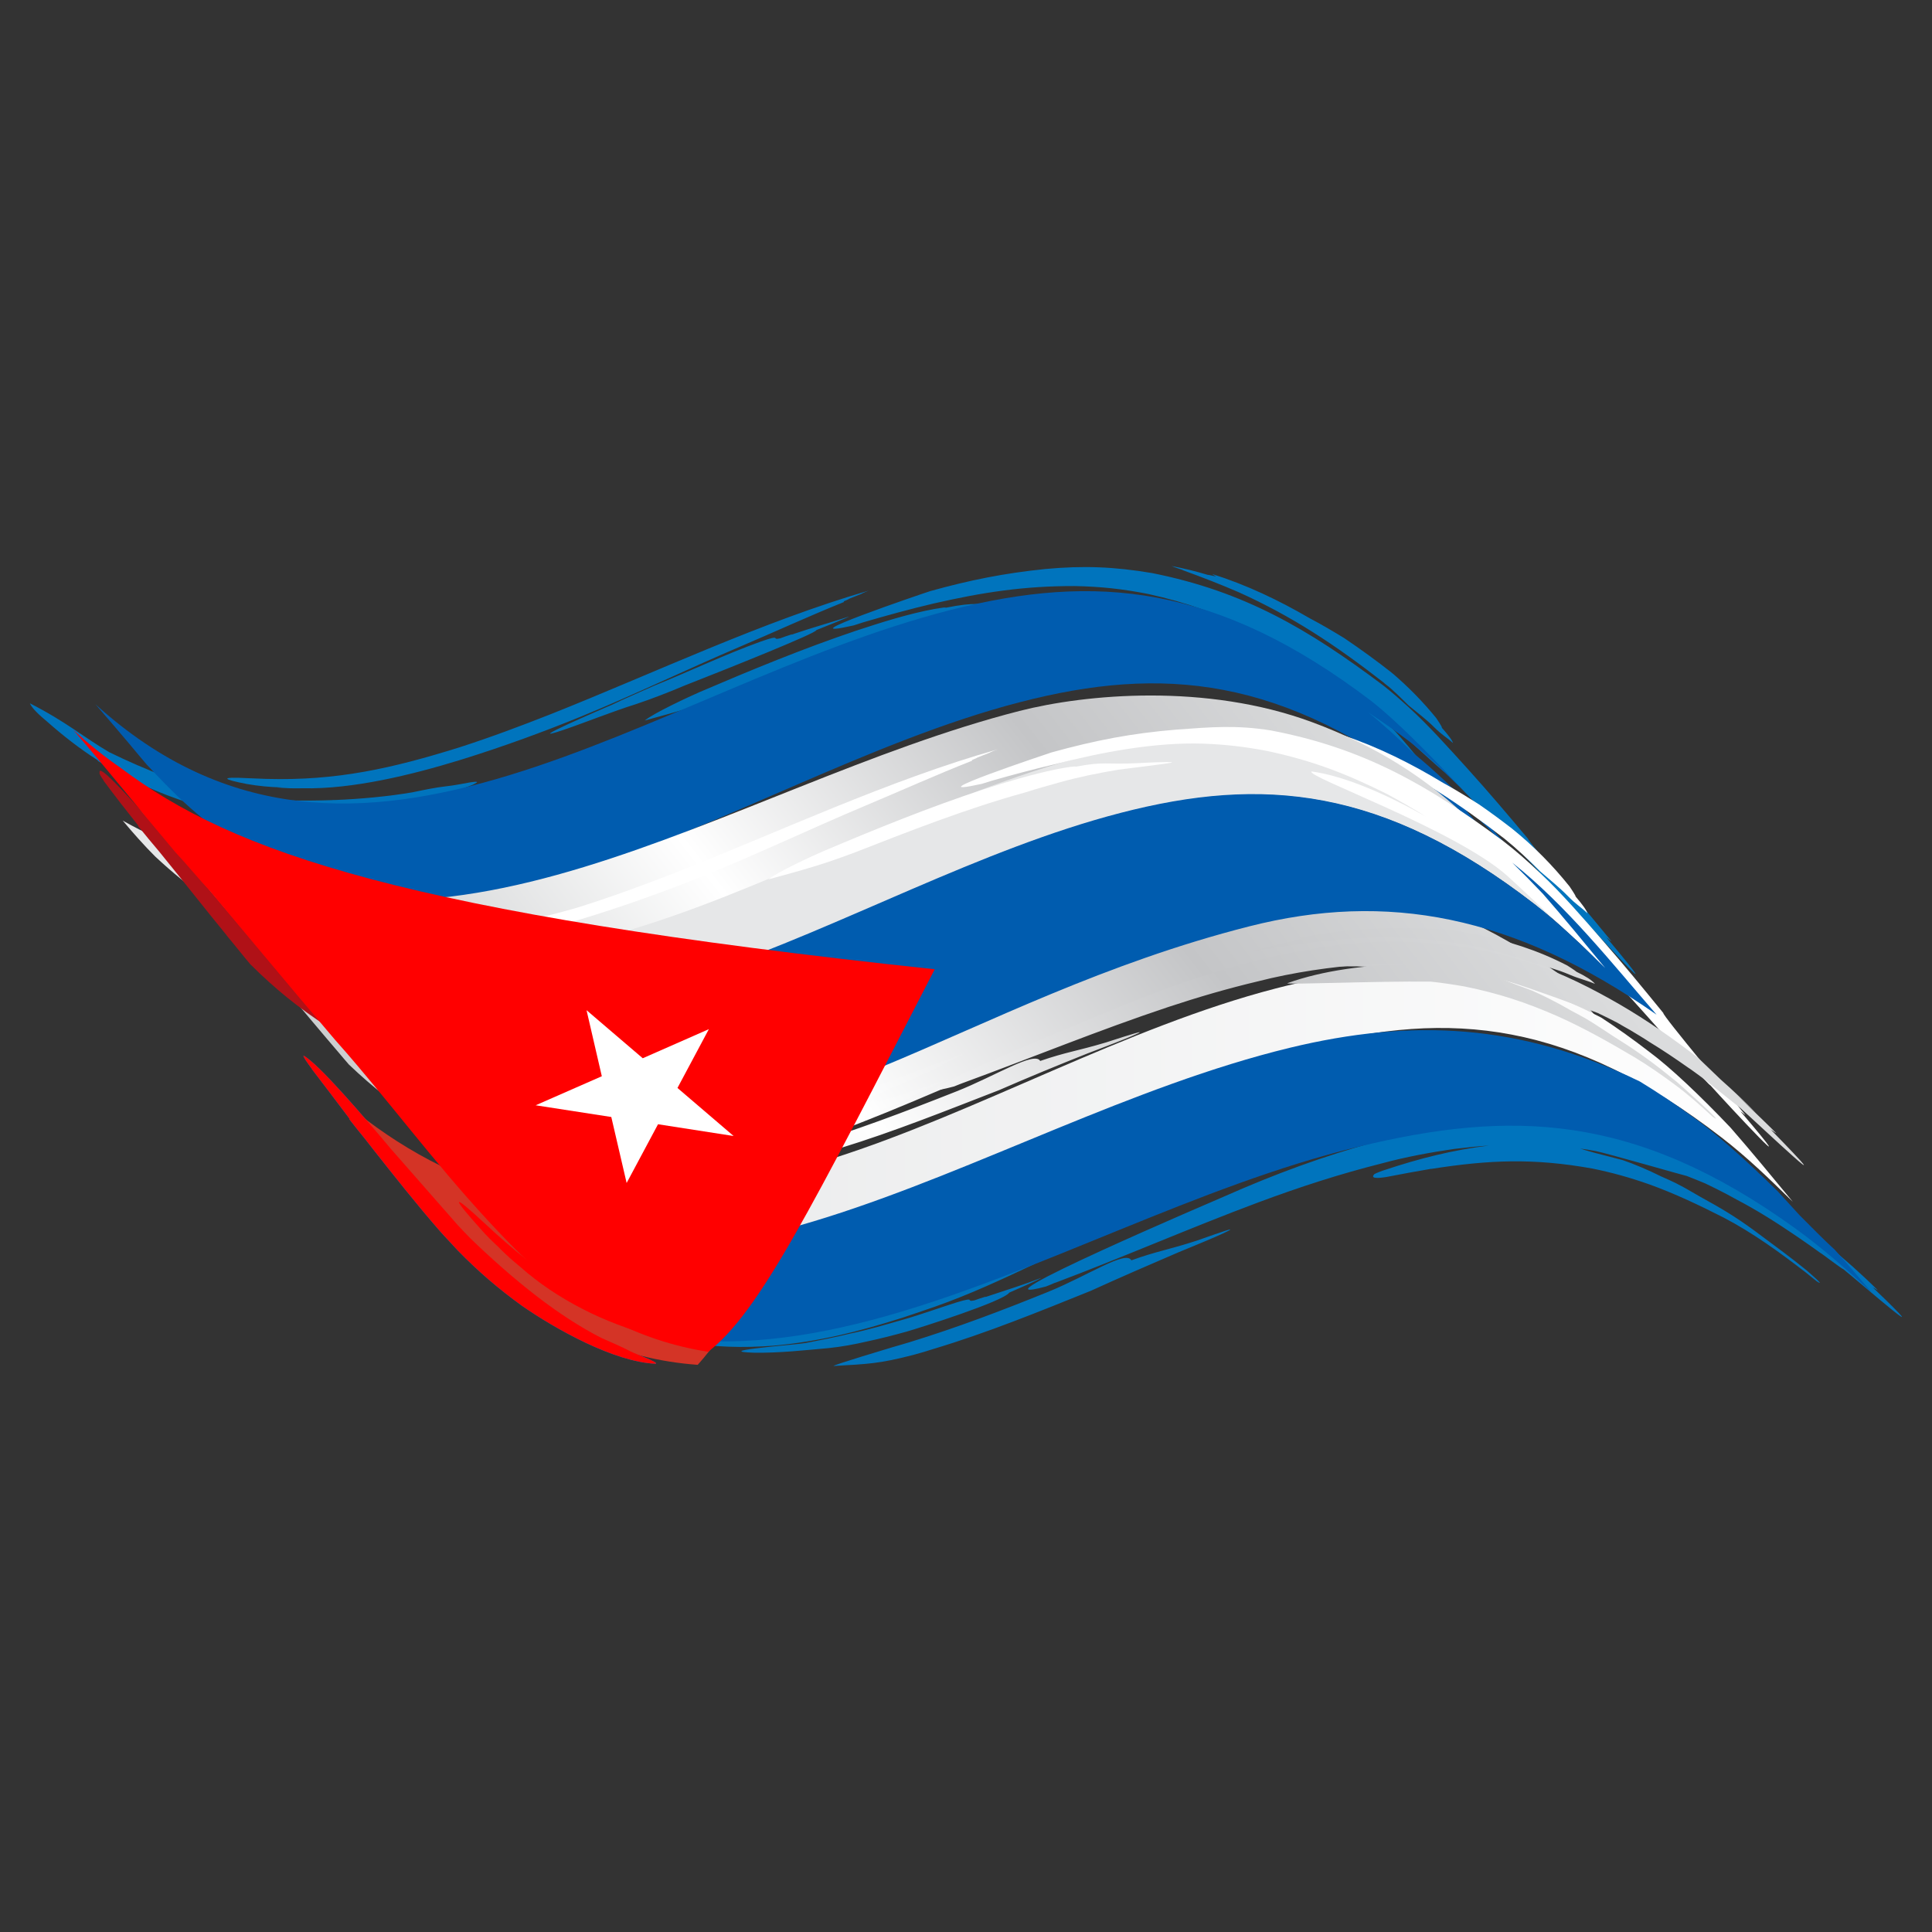<?xml version="1.0" encoding="utf-8"?>
<!-- Generator: Adobe Illustrator 16.0.0, SVG Export Plug-In . SVG Version: 6.00 Build 0)  -->
<!DOCTYPE svg PUBLIC "-//W3C//DTD SVG 1.1//EN" "http://www.w3.org/Graphics/SVG/1.1/DTD/svg11.dtd">
<svg version="1.1" id="Calque_1" xmlns="http://www.w3.org/2000/svg" xmlns:xlink="http://www.w3.org/1999/xlink" x="0px" y="0px"
	 width="32px" height="32px" viewBox="0 0 32 32" enable-background="new 0 0 32 32" xml:space="preserve">
<rect x="0" y="0" width="32" height="32" fill="#333333" stroke="none"/>
<g>
	<path fill-rule="evenodd" clip-rule="evenodd" fill="#0074BD" d="M21.842,11.415c0.213,0.147,0.424,0.304,0.644,0.472
		c0.055,0.041-0.038-0.032-0.045-0.039c0.312,0.267,0.576,0.517,0.864,0.809c0.334,0.339,0.657,0.689,0.991,1.03
		c0.457,0.466,0.889,0.999,1.313,1.495c0.283,0.259-0.711-0.915-0.801-1.029c-0.22-0.281-0.438-0.546-0.674-0.813
		c-0.152-0.174-0.275-0.345-0.422-0.516c-0.053-0.061-0.106-0.124-0.161-0.186c-0.146-0.186-0.315-0.384-0.441-0.523
		c-0.177-0.171-0.253-0.238-0.374-0.391c0.322,0.28,1.16,1.056,1.196,1.069c0.082,0.082,0.168,0.161,0.25,0.242
		c0.053,0.057,0.106,0.114,0.162,0.169c0.083,0.091,0.168,0.18,0.251,0.271c0.273,0.282,0.539,0.577,0.805,0.866
		c0.058,0.063,0.691,0.758,0.703,0.747c0.285,0.316,1.715,1.884,0.511,0.446l-0.026-0.032l0.027,0.03
		c0.004-0.003,0.071,0.061,0.076,0.058c-0.123-0.154-1.402-1.679-1.382-1.697c-0.325-0.388-0.653-0.775-0.992-1.15
		c-0.305-0.336-0.653-0.728-0.985-1.029c-0.14-0.127-0.277-0.248-0.426-0.365c0.035,0.03-0.034-0.027,0,0
		c-1.234-0.926-2.293-1.552-3.823-1.857c-0.63-0.106-1.139-0.126-1.773-0.067c-0.68,0.07-1.238,0.181-1.9,0.365
		c-0.104,0.032-2.486,0.842-1.267,0.568c0.052-0.017,0.104-0.033,0.154-0.05l0,0c0.389-0.114,0.771-0.219,1.166-0.312
		c0.813-0.186,1.496-0.291,2.333-0.289c0.431,0.008,0.798,0.047,1.221,0.131c0.653,0.143,1.164,0.333,1.767,0.62
		c0.219,0.112,0.43,0.23,0.637,0.354c-0.613-0.332-1.307-0.626-1.842-0.683C19.562,10.138,20.941,10.894,21.842,11.415
		L21.842,11.415z M1.81,12.459c0.569,0.279,1.299,0.578,2.065,0.735c0.061,0.009,0.124,0.019,0.189,0.027
		c0.454,0.037,0.953,0.049,1.451,0.031c-0.003-0.001-0.006-0.002-0.007-0.003c0.001,0.002,0.02,0.002,0.037,0.002
		c0.44-0.018,0.881-0.059,1.287-0.128l0,0c0.189-0.04,0.384-0.08,0.553-0.099c0.131-0.013,0.271-0.043,0.401-0.065
		c0,0,0.155-0.026,0.106,0.005c-0.017,0.011-0.074,0.042-0.091,0.046c-0.737,0.289-1.592,0.451-2.378,0.52
		c-0.487,0.036-0.907,0.039-1.396-0.022c-0.082-0.012-0.162-0.025-0.244-0.041c-0.556-0.112-1.088-0.299-1.597-0.551
		c-0.106-0.052-0.212-0.109-0.314-0.168c-0.079-0.044-0.161-0.091-0.244-0.14c-0.004-0.005-0.01-0.013-0.018-0.021
		c-0.291-0.188-0.563-0.399-0.824-0.63c-0.146-0.121-0.261-0.232-0.291-0.308C1.106,11.961,1.379,12.207,1.81,12.459L1.81,12.459z
		 M14.335,9.804c-0.026,0.012-0.068,0.029-0.067,0.032C14.2,9.862,14.132,9.89,14.063,9.918c0.001,0.006-0.08,0.039-0.088,0.042
		c0.002,0.004,0.003,0.008,0.004,0.011c-0.579,0.233-1.151,0.497-1.727,0.742c-0.882,0.376-1.745,0.794-2.633,1.157
		c-0.649,0.264-1.283,0.495-1.953,0.704c-0.007,0-0.046,0.015-0.058,0.018c-0.787,0.241-1.769,0.483-2.593,0.464
		c-0.071,0.002-0.143,0.001-0.215,0c-0.071-0.004-0.143-0.007-0.214-0.013l0.077-0.001c-0.191-0.005-0.375-0.022-0.572-0.056
		c-0.414-0.08-0.459-0.122,0.012-0.097c0.102,0.005,0.203,0.009,0.305,0.012c1.173,0.033,2.085-0.174,3.197-0.521
		c0.519-0.167,1.017-0.354,1.522-0.553c1.723-0.685,3.495-1.531,5.266-2.046L14.335,9.804L14.335,9.804z M10.063,11.704
		c0.021-0.009,0.042-0.017,0.063-0.026c0.231-0.112,0.473-0.214,0.708-0.32c0.59-0.239,1.173-0.518,1.77-0.733
		c0.366-0.128,0.155-0.012,0.321-0.053c0.063-0.024,0.131-0.048,0.195-0.067c-0.001,0.002-0.005,0.005-0.015,0.01l0.056-0.02
		c0.297-0.101,0.603-0.186,0.902-0.283c0.003,0.008-0.498,0.206-0.543,0.225c0.017,0.044-1.448,0.631-2.179,0.917
		c-0.274,0.116-0.551,0.223-0.808,0.309c-0.402,0.126-0.801,0.29-1.201,0.427C8.563,12.349,10.044,11.713,10.063,11.704
		L10.063,11.704z M19.582,9.441c0.063,0.015-0.134-0.044-0.177-0.066c0.203,0.039,0.406,0.088,0.604,0.148
		c0.002-0.006,0.128,0.027,0.128,0.025c0.002-0.006-0.058-0.033-0.056-0.039c0.561,0.176,1.1,0.433,1.606,0.728
		c0.196,0.103,0.39,0.217,0.579,0.333c0.276,0.186,0.535,0.375,0.797,0.581c-0.076-0.06,0.074,0.063,0,0
		c0.264,0.227,0.505,0.471,0.725,0.742c0.01,0.017,0.104,0.15,0.093,0.16l-0.004-0.004c0.104,0.117,0.179,0.212,0.189,0.258
		c-0.115-0.105-0.17-0.121-0.313-0.263c-0.124-0.125-0.286-0.247-0.424-0.361c-0.095-0.094-0.274-0.274-0.378-0.348
		c-0.003-0.004-0.053-0.043-0.023-0.022c-0.823-0.641-1.53-1.106-2.409-1.503C20.237,9.688,19.933,9.568,19.582,9.441L19.582,9.441z
		 M10.679,11.934c0.153-0.125,0.72-0.388,0.904-0.469c0.852-0.365,1.714-0.721,2.592-1.017c0.419-0.138,0.876-0.284,1.311-0.363
		c0.133-0.022,0.177-0.028,0.179-0.019c0.522-0.104,0.511-0.039,1.024-0.071c0.049-0.003,0.554-0.04,0.555-0.02
		c-0.015,0.015-0.804,0.12-0.884,0.135c-0.268,0.048-0.559,0.109-0.819,0.185c-0.229,0.066-0.452,0.125-0.679,0.202
		c-0.971,0.277-1.912,0.657-2.851,1.026l0.012-0.006C11.571,11.688,11.247,11.779,10.679,11.934z"/>
	<linearGradient id="SVGID_1_" gradientUnits="userSpaceOnUse" x1="23.55" y1="12.65" x2="10.499" y2="22.846">
		<stop  offset="0" style="stop-color:#DBDCDD"/>
		<stop  offset="0.3" style="stop-color:#C4C5C7"/>
		<stop  offset="0.66" style="stop-color:#FFFFFF"/>
		<stop  offset="1" style="stop-color:#CCCECF"/>
	</linearGradient>
	<path fill-rule="evenodd" clip-rule="evenodd" fill="url(#SVGID_1_)" d="M5.322,16.883c0.253,0.297,0.497,0.599,0.744,0.902
		c0.01,0.013,0.036,0.036,0.051,0.048c4.311,4.06,9.116-0.246,14.021-1.516c2.362-0.612,4.354-0.43,6.868,1.51
		c0.333,0.248,0.816,0.7,1.334,1.249c-0.182-0.214-0.376-0.428-0.56-0.641c-0.631-0.739-1.296-1.548-1.928-2.283
		c-2.37-1.679-4.313-1.81-6.591-1.22c-4.896,1.268-9.696,5.487-14.023,1.852C5.267,16.816,5.295,16.85,5.322,16.883L5.322,16.883z"
		/>
	<linearGradient id="SVGID_2_" gradientUnits="userSpaceOnUse" x1="6.93" y1="18.316" x2="29.695" y2="18.316">
		<stop  offset="0" style="stop-color:#E6E7E8"/>
		<stop  offset="1" style="stop-color:#FFFFFF"/>
	</linearGradient>
	<path fill-rule="evenodd" clip-rule="evenodd" fill="url(#SVGID_2_)" d="M29.695,19.906c-0.341-0.413-0.686-0.833-1.031-1.228
		c-0.519-0.547-1.002-1-1.336-1.248c-0.274-0.212-0.543-0.404-0.806-0.575c-1.856-0.966-3.509-0.971-5.392-0.483
		c-4.961,1.285-9.893,5.671-14.201,1.678c0.087,0.104,0.177,0.211,0.267,0.318c0.102,0.109,0.205,0.219,0.313,0.328
		c4.273,4.38,9.199-0.074,14.156-1.358c2.359-0.611,4.348-0.43,6.857,1.508C28.935,19.165,29.307,19.524,29.695,19.906z"/>
	<path fill-rule="evenodd" clip-rule="evenodd" fill="#005CAF" d="M24.927,14.197c-0.265-0.322-0.532-0.645-0.801-0.96
		c0.396,0.331,0.87,0.825,1.38,1.399c-0.751-0.886-1.372-1.566-2.101-2.167c-0.28-0.275-0.535-0.505-0.745-0.671
		c0.233,0.154,0.473,0.322,0.716,0.507c0.251,0.197,0.56,0.485,0.905,0.833c0.119,0.127,0.24,0.26,0.362,0.395
		c-0.758-0.834-1.45-1.545-1.931-1.923c-2.55-1.937-4.57-2.118-6.968-1.507c-4.952,1.262-9.806,5.513-14.163,1.562
		c0.195,0.224,0.388,0.45,0.58,0.678l-0.001-0.001c0.085,0.104,0.176,0.21,0.267,0.318c0.102,0.109,0.205,0.218,0.313,0.328
		c4.273,4.38,9.199-0.075,14.154-1.358c2.359-0.611,4.35-0.43,6.859,1.508C24.166,13.456,24.538,13.814,24.927,14.197z"/>
	<path fill-rule="evenodd" clip-rule="evenodd" fill="#0074BD" d="M23.698,19.362c0.968-0.152,1.699-0.182,2.672-0.008
		c0.335,0.068,0.631,0.151,0.953,0.265c0.419,0.151,0.827,0.345,1.224,0.547c0.483,0.252,0.927,0.574,1.357,0.906
		c0.063,0.05,0.126,0.101,0.188,0.151c0.175,0.112-0.165-0.178-0.166-0.18c-0.264-0.215-0.52-0.401-0.79-0.602
		c-0.271-0.205-0.535-0.376-0.834-0.54c-0.182-0.098-0.37-0.218-0.55-0.307c-0.08-0.038-0.159-0.075-0.241-0.11
		c-0.211-0.106-0.451-0.206-0.628-0.267c-0.155-0.042-0.31-0.08-0.465-0.121c-0.105-0.028-0.18-0.051-0.244-0.072
		c0.083,0.012,0.166,0.024,0.25,0.04c0.188,0.036,1.503,0.416,1.514,0.414c0.104,0.041,0.207,0.081,0.31,0.125
		c0.067,0.034,0.136,0.067,0.202,0.099c0.105,0.054,0.21,0.107,0.313,0.166c0.338,0.176,0.671,0.388,0.987,0.603
		c0.135,0.092,0.268,0.185,0.401,0.281c0.026,0.011,0.371,0.278,0.379,0.268c0.306,0.247,1.688,1.451,0.496,0.31L31,21.306
		l0.027,0.023c0.004-0.003,0.07,0.044,0.074,0.04c-0.269-0.267-0.55-0.516-0.844-0.755c-0.042-0.04-0.716-0.544-0.707-0.557
		c-0.406-0.287-0.834-0.552-1.28-0.771c-0.418-0.205-0.947-0.431-1.401-0.529c-0.123-0.029-0.246-0.055-0.37-0.079
		c-1.358-0.228-2.365-0.107-3.691,0.228c-0.896,0.245-1.688,0.538-2.535,0.913c-0.028,0.013-4.41,1.881-2.947,1.489l0.101-0.041v0
		l0.003-0.002l0.045-0.019c0.001,0,0.003,0,0.003,0.001c1.127-0.424,2.232-0.909,3.362-1.331c0.69-0.257,1.346-0.47,2.061-0.65
		c0.374-0.102,0.802-0.181,1.185-0.236c0.194-0.024,0.386-0.043,0.577-0.056c-0.587,0.07-1.164,0.216-1.731,0.406
		c-0.012,0.001-0.155,0.056-0.168,0.067c-0.098,0.1,0.163,0.052,0.198,0.048c0.249-0.048,0.498-0.095,0.748-0.137L23.698,19.362
		L23.698,19.362z M6.481,19.037c0.423,0.479,0.845,0.967,1.102,1.256C7.65,20.366,7.72,20.438,7.79,20.51
		c0.332,0.321,0.708,0.658,1.106,0.964c0-0.002-0.002-0.003,0-0.004c-0.002,0.001,0.003,0.005,0.009,0.011
		c0.343,0.262,0.701,0.5,1.063,0.683c0.165,0.073,0.331,0.143,0.478,0.221c0.087,0.045,0.483,0.185,0.412,0.203
		c-0.69-0.03-1.658-0.575-2.213-0.96c-0.396-0.287-0.721-0.566-1.063-0.916c-0.1-0.111-0.203-0.215-0.302-0.328
		c-0.389-0.446-0.753-0.909-1.119-1.372c-0.035-0.044-0.069-0.089-0.104-0.134c-0.091-0.111-0.181-0.225-0.273-0.342
		c0.003-0.002,0.003-0.006,0-0.013c-0.208-0.275-0.415-0.551-0.626-0.825c0.005,0.005,0.01,0.01,0.014,0.015
		c-0.093-0.124-0.155-0.215-0.144-0.229C5.278,17.62,6.018,18.485,6.481,19.037L6.481,19.037z M13.341,22.245
		c0.244-0.049,0.485-0.093,0.729-0.154c0.307-0.063,0.587-0.148,0.887-0.233c0.292-0.083,0.586-0.191,0.877-0.283
		c0.356-0.109,0.142-0.001,0.306-0.037c0.061-0.022,0.125-0.044,0.188-0.062c-0.001,0.002-0.005,0.005-0.01,0.008l0.049-0.016
		c0.296-0.099,0.583-0.187,0.873-0.3c0.005,0.012-0.48,0.223-0.523,0.242c-0.104,0.147-1.476,0.581-1.698,0.645
		c-0.22,0.061-0.436,0.117-0.655,0.163c-0.214,0.05-0.428,0.089-0.641,0.111c-0.417,0.037-0.813,0.082-1.234,0.076
		c-0.68-0.022,0.492-0.118,0.741-0.146L13.341,22.245L13.341,22.245z M17.481,20.739c-0.021,0.013-0.072,0.039-0.07,0.042
		c-0.064,0.032-0.129,0.063-0.193,0.095c0.002,0.005-0.076,0.042-0.083,0.045c0.002,0.004,0.004,0.008,0.005,0.012
		c-0.542,0.257-1.073,0.504-1.641,0.705c-0.185,0.064-0.367,0.127-0.553,0.188c-0.732,0.232-1.364,0.392-2.133,0.463
		c-0.528,0.039-0.962,0.024-1.485-0.057c-0.173-0.029-0.337-0.063-0.508-0.106c-0.786-0.201-1.596-0.603-2.203-1.143
		c-0.063-0.051-0.125-0.104-0.185-0.158c-0.061-0.058-0.121-0.113-0.18-0.172l0.038,0.032c-0.121-0.109-0.242-0.228-0.336-0.337
		c-0.452-0.502-0.517-0.634,0.081-0.079c0.004,0.001,0.13,0.12,0.146,0.135c0.997,0.903,1.843,1.392,3.178,1.62
		c0.355,0.051,0.67,0.068,1.029,0.063c0.888-0.019,1.652-0.197,2.504-0.43c0.891-0.243,1.771-0.618,2.637-0.941L17.481,20.739
		L17.481,20.739z M22.392,18.863c0.065-0.021-0.149,0.033-0.201,0.037c0.188-0.065,0.377-0.125,0.568-0.18
		c0.01-0.001,0.058-0.017,0.071-0.02c-0.002-0.005,0.14-0.05,0.139-0.052c-0.001-0.006-0.073,0.006-0.076,0
		c0.59-0.159,1.193-0.265,1.803-0.305c0.203-0.023,0.408-0.034,0.612-0.04c0.438,0.01,0.809,0.049,1.236,0.139
		c0.305,0.07,0.582,0.152,0.868,0.277c0.019,0.011,0.173,0.093,0.169,0.107l-0.015-0.004c0.154,0.059,0.271,0.116,0.302,0.16
		c-0.134-0.044-0.243-0.053-0.413-0.11c-0.185-0.063-0.41-0.102-0.604-0.139c-0.115-0.031-0.229-0.059-0.346-0.084
		c-1.37-0.258-2.369-0.147-3.714,0.128l-0.016,0.005C22.655,18.811,22.514,18.842,22.392,18.863L22.392,18.863z M13.805,22.625
		c-0.003-0.018,0.936-0.298,0.991-0.315c0.091-0.025,0.183-0.054,0.273-0.08c0.789-0.243,1.529-0.524,2.294-0.834
		c0.662-0.27,1.284-0.693,1.376-0.521c0.423-0.153,0.613-0.173,1.083-0.326c0.048-0.016,0.55-0.197,0.555-0.185
		c0.011,0.026-0.802,0.354-0.858,0.378c-0.484,0.208-0.973,0.419-1.452,0.638c-0.854,0.344-1.716,0.696-2.6,0.961
		c-0.109,0.036-0.22,0.068-0.333,0.099C14.554,22.591,14.362,22.592,13.805,22.625z"/>
	<path fill-rule="evenodd" clip-rule="evenodd" fill="#FFFFFF" d="M21.739,12.096c0.365,0.139,0.681,0.27,0.974,0.404
		c0.795,0.377,1.451,0.809,2.205,1.391c0.212,0.172,0.4,0.35,0.592,0.542c0.149,0.129,0.319,0.266,0.455,0.405
		c0.144,0.148,0.21,0.176,0.328,0.289c-0.017-0.056-0.091-0.155-0.194-0.275c-0.003-0.026-0.091-0.151-0.101-0.168
		c-0.284-0.355-0.597-0.671-0.952-0.958c-0.18-0.139-0.359-0.272-0.548-0.402c-0.195-0.124-0.392-0.246-0.595-0.357
		c-0.52-0.315-1.073-0.593-1.65-0.786c-0.003,0.006,0.059,0.035,0.057,0.041c0,0.002-0.13-0.035-0.132-0.029
		c-0.202-0.067-0.41-0.122-0.619-0.166C21.603,12.048,21.803,12.111,21.739,12.096z"/>
	<path fill-rule="evenodd" clip-rule="evenodd" fill="#FFFFFF" d="M12.102,14.341c-0.02,0.009-1.534,0.65-0.747,0.39
		c0.409-0.14,0.816-0.304,1.228-0.433c0.263-0.088,0.544-0.195,0.825-0.312c0.745-0.289,2.24-0.88,2.224-0.922
		c0.046-0.02,0.556-0.216,0.553-0.223c-0.305,0.096-0.616,0.181-0.918,0.281l-0.057,0.019c0.008-0.004,0.014-0.008,0.015-0.01
		c-0.065,0.02-0.135,0.044-0.199,0.068c-0.165,0.041,0.04-0.073-0.326,0.054c-0.61,0.217-1.205,0.498-1.808,0.739
		c-0.241,0.107-0.487,0.209-0.726,0.323C12.145,14.324,12.123,14.331,12.102,14.341z"/>
	<linearGradient id="SVGID_3_" gradientUnits="userSpaceOnUse" x1="20.795" y1="9.471" x2="8.592" y2="19.004">
		<stop  offset="0" style="stop-color:#DBDCDD"/>
		<stop  offset="0.3" style="stop-color:#C4C5C7"/>
		<stop  offset="0.66" style="stop-color:#FFFFFF"/>
		<stop  offset="1" style="stop-color:#CCCECF"/>
	</linearGradient>
	<path fill-rule="evenodd" clip-rule="evenodd" fill="url(#SVGID_3_)" d="M3.835,14.865c2.182,1.476,4.654,1.24,7.087,0.462
		c2.306-0.738,4.644-1.944,6.871-2.542c2.438-0.654,4.319-0.511,6.924,1.426c0.439,0.325,0.986,0.869,1.579,1.511
		C25.66,15,25.003,14.269,24.407,13.64c-0.771-0.761-1.637-1.295-2.676-1.679c-1.754-0.649-3.748-0.466-4.847-0.185
		c-4.845,1.241-9.708,4.976-14.061,2.033c-0.196-0.132-0.377-0.273-0.547-0.422C2.745,13.931,3.213,14.444,3.835,14.865z"/>
	<path fill-rule="evenodd" clip-rule="evenodd" fill="#E6E7E8" d="M26.595,16.041c-0.342-0.413-0.685-0.831-1.032-1.228
		c-0.518-0.547-1.001-0.999-1.334-1.248c-0.275-0.212-0.545-0.403-0.808-0.575c-1.854-0.966-3.508-0.971-5.392-0.483
		c-4.961,1.285-9.892,5.671-14.199,1.678c0.085,0.104,0.175,0.211,0.267,0.318c0.102,0.11,0.205,0.219,0.311,0.328
		c4.274,4.38,9.2-0.074,14.156-1.358c2.359-0.611,4.349-0.43,6.858,1.508C25.835,15.299,26.207,15.659,26.595,16.041z"/>
	<path fill-rule="evenodd" clip-rule="evenodd" fill="#FFFFFF" d="M12.728,14.565c0.575-0.156,0.912-0.251,1.371-0.424l-0.012,0.006
		c0.953-0.372,1.912-0.752,2.901-1.024c0.187-0.061,0.371-0.11,0.56-0.164c0.308-0.087,0.651-0.157,0.969-0.209
		c0.08-0.013,0.882-0.107,0.896-0.121c-0.001-0.02-0.514,0.008-0.563,0.011c-0.547,0.026-0.555-0.032-1.027,0.058
		c-0.029-0.007-0.12,0.004-0.332,0.045c-0.407,0.085-0.803,0.203-1.198,0.331c-0.895,0.293-1.773,0.651-2.641,1.018
		C13.462,14.174,12.884,14.438,12.728,14.565z"/>
	<path fill-rule="evenodd" clip-rule="evenodd" fill="#FFFFFF" d="M16.461,12.435l0.063-0.023c-1.807,0.51-3.617,1.367-5.375,2.057
		c-0.53,0.206-1.051,0.396-1.593,0.566c-1.095,0.313-2.127,0.5-3.279,0.428c-0.105-0.004-0.208-0.01-0.313-0.018
		c-0.474-0.032-0.43,0.008-0.013,0.096c0.201,0.037,0.39,0.057,0.587,0.065H6.457c0.072,0.007,0.146,0.01,0.218,0.016
		c0.073,0.002,0.146,0.004,0.221,0.003c0.842,0.03,1.895-0.151,2.698-0.391c0.004-0.001,0.019-0.006,0.021-0.006
		c0.699-0.213,1.357-0.448,2.034-0.719c0.907-0.366,1.789-0.789,2.69-1.167c0.586-0.246,1.17-0.51,1.762-0.742
		c-0.001-0.003-0.003-0.008-0.004-0.011c0.007-0.003,0.091-0.036,0.089-0.041c0.069-0.028,0.14-0.055,0.209-0.082
		C16.394,12.463,16.435,12.446,16.461,12.435z"/>
	<path fill-rule="evenodd" clip-rule="evenodd" fill="#FFFFFF" d="M24.952,14.495c0.421,0.38,1.167,1.103,1.207,1.12
		c0.084,0.086,0.17,0.171,0.256,0.258c0.053,0.061,0.108,0.121,0.163,0.18c0.085,0.094,0.171,0.187,0.254,0.283
		c0.273,0.292,0.538,0.595,0.804,0.892c0.056,0.063,0.681,0.761,0.694,0.749c0.274,0.306,1.687,1.826,0.503,0.437l-0.025-0.031
		l0.026,0.03c0.005-0.003,0.072,0.059,0.075,0.055c-0.123-0.153-1.388-1.666-1.359-1.689c-0.328-0.402-0.657-0.804-0.999-1.195
		c-0.32-0.368-0.683-0.788-1.038-1.121c-0.201-0.19-0.399-0.367-0.621-0.537c-1.241-0.921-2.304-1.534-3.839-1.827
		c-0.569-0.092-0.986-0.057-1.561-0.015c-0.749,0.061-1.349,0.178-2.074,0.378c-0.011,0.003-2.365,0.787-1.156,0.521
		c0.052-0.017,0.105-0.033,0.157-0.049l0,0c0.351-0.101,0.695-0.192,1.05-0.275c0.771-0.2,1.662-0.368,2.458-0.342
		c0.372,0.014,0.697,0.051,1.063,0.122c0.741,0.157,1.304,0.373,1.979,0.71c0.228,0.123,0.44,0.246,0.647,0.375
		c-0.627-0.354-1.335-0.671-1.89-0.746C21.586,12.845,24.076,13.73,24.952,14.495z"/>
	<path fill-rule="evenodd" clip-rule="evenodd" fill="#005CAF" d="M6.336,19.157c0.046,0.05,0.092,0.101,0.14,0.152
		c-0.081-0.065-0.161-0.132-0.242-0.202c0.091,0.104,0.187,0.21,0.283,0.318c0.108,0.109,0.22,0.219,0.334,0.328
		c0.144,0.138,0.289,0.268,0.435,0.389l0.061,0.058c4.603,4.599,9.859,0.076,15.142-1.204c2.515-0.61,4.577-0.579,7.252,1.354
		c0.443,0.321,0.852,0.682,1.269,1.067c-0.212-0.246-0.405-0.48-0.622-0.719C30.192,20.52,30,20.32,29.804,20.125
		c-0.118-0.131-0.237-0.261-0.355-0.389c-0.554-0.547-1.07-1-1.427-1.249c-0.293-0.212-0.58-0.403-0.861-0.574
		c-1.981-0.966-3.787-1.045-5.8-0.558c-5.183,1.257-10.293,5.551-14.82,2.004C6.471,19.292,6.402,19.225,6.336,19.157z"/>
	<path fill-rule="evenodd" clip-rule="evenodd" fill="#005CAF" d="M27.438,16.806c-0.748-0.862-1.493-1.807-2.391-2.518
		c0.163,0.159,0.333,0.332,0.508,0.516c0.347,0.396,0.69,0.814,1.032,1.229c-0.388-0.382-0.762-0.742-1.173-1.06
		c-2.51-1.938-4.499-2.12-6.858-1.508c-4.618,1.196-9.209,5.143-13.271,2.134c1.605,1.758,2.912,2.489,4.249,2.831
		c3.423,0.875,6.401-1.878,11.155-3.086C22.963,14.765,25.07,15.149,27.438,16.806z"/>
	<linearGradient id="SVGID_4_" gradientUnits="userSpaceOnUse" x1="23.203" y1="11.796" x2="9.943" y2="22.156">
		<stop  offset="0" style="stop-color:#DBDCDD"/>
		<stop  offset="0.3" style="stop-color:#C4C5C7"/>
		<stop  offset="0.66" style="stop-color:#FFFFFF"/>
		<stop  offset="1" style="stop-color:#CCCECF"/>
	</linearGradient>
	<path fill-rule="evenodd" clip-rule="evenodd" fill="url(#SVGID_4_)" d="M23.701,16.259c0.178,0.019,0.361,0.046,0.556,0.08
		c0.568,0.115,1.02,0.264,1.548,0.496c0.44,0.197,0.866,0.438,1.279,0.683c0.227,0.137,0.44,0.287,0.652,0.443
		c-0.011-0.007,0.004,0.003-0.006-0.004c0.228,0.167,0.431,0.35,0.637,0.54c0.27,0.189-0.581-0.568-0.591-0.575
		c0,0-0.01-0.008-0.01-0.008c0,0-0.054-0.042-0.061-0.048c-0.282-0.233-0.562-0.437-0.874-0.633
		c-0.188-0.117-0.383-0.256-0.57-0.365c-0.08-0.045-0.162-0.09-0.245-0.133c-0.216-0.127-0.461-0.25-0.646-0.33
		c-0.125-0.044-0.306-0.116-0.49-0.184c0.623,0.194,1.581,0.558,1.585,0.558c0.108,0.053,0.217,0.104,0.322,0.16
		c0.069,0.041,0.14,0.081,0.21,0.12c0.109,0.066,0.22,0.131,0.325,0.201c0.219,0.133,0.429,0.275,0.639,0.423
		c-0.001-0.001-0.001,0,0,0c-0.001-0.004,0.2,0.141,0.229,0.164c0.06,0.044,0.627,0.503,0.63,0.5c0.35,0.314,1.846,1.73,0.518,0.372
		l-0.026-0.028l0.028,0.027c0.003-0.003,0.075,0.055,0.08,0.052c-0.066-0.071-0.365-0.359-0.658-0.64
		c0.11,0.102,0.22,0.206,0.33,0.31c-0.19-0.189-0.386-0.379-0.59-0.558c-0.21-0.201-0.372-0.356-0.372-0.357
		c-0.01-0.006-0.02-0.013-0.026-0.021c0.008,0.006-0.002-0.001,0.003,0.002c-0.419-0.32-0.823-0.604-1.282-0.871
		c-0.426-0.246-0.961-0.523-1.434-0.669c-0.341-0.111-0.655-0.191-1.009-0.258c-1.338-0.217-2.327-0.104-3.631,0.216
		c-0.687,0.182-1.308,0.391-1.964,0.655c-0.098,0.039-4.497,1.819-2.984,1.416l0.102-0.041l0,0l0.001,0l0.049-0.019
		c0.001,0,0.001,0,0.001,0c1.135-0.416,2.246-0.874,3.395-1.256c0.499-0.165,0.979-0.305,1.489-0.426
		c0.56-0.144,1.229-0.245,1.808-0.28c0.255-0.01,0.491-0.011,0.723-0.001c-0.709,0-1.474,0.104-2.049,0.313
		C21.297,16.313,22.774,16.248,23.701,16.259L23.701,16.259z M11.805,18.983c0.248-0.057,0.492-0.107,0.739-0.174
		c0.175-0.04,0.341-0.087,0.514-0.134c0.413-0.11,0.828-0.267,1.235-0.396c0.352-0.109,0.152-0.007,0.311-0.042
		c0.063-0.022,0.127-0.045,0.19-0.063c-0.001,0.001-0.005,0.004-0.011,0.009l0.051-0.018c0.297-0.099,0.588-0.188,0.882-0.3
		c0.005,0.011-0.485,0.219-0.53,0.239c-0.149,0.177-1.774,0.67-2.071,0.75c-0.103,0.027-0.204,0.052-0.307,0.075
		c-0.203,0.051-0.408,0.093-0.613,0.121c-0.423,0.05-0.824,0.109-1.254,0.122c-0.694,0.009,0.498-0.134,0.75-0.169L11.805,18.983
		L11.805,18.983z M7.313,18.477c-0.016-0.011-0.04-0.029-0.039-0.03c0,0.001,0.001,0.004,0.006,0.008
		c-0.463-0.307-0.896-0.659-1.296-1.012c0,0,0.001,0.001,0.002,0.003c0.009,0.006-0.284-0.314-0.393-0.435c0,0-0.002-0.001,0,0.001
		c0,0-0.423-0.479-0.459-0.519c-0.176-0.2-1.861-2.129-1.811-1.861c-0.013,0.012,0.017,0.061,0.068,0.13
		c-0.003-0.003-0.006-0.006-0.009-0.008c0.185,0.239,0.376,0.477,0.57,0.71c0,0.003,0,0.006-0.002,0.008
		c0.114,0.134,0.229,0.266,0.343,0.398l0.108,0.126c0.332,0.391,0.656,0.79,0.989,1.18c0.008,0.01-0.001-0.001-0.001-0.001
		s0.214,0.251,0.236,0.277c0.047,0.055,0.095,0.114,0.143,0.167c-0.005-0.003,0.008,0.011,0.014,0.016
		c0.402,0.384,0.777,0.674,1.253,0.971c0.574,0.343,1.557,0.809,2.249,0.806c0.068-0.02-0.335-0.134-0.425-0.172
		c-0.151-0.067-0.319-0.126-0.486-0.187C8.005,18.897,7.651,18.7,7.313,18.477L7.313,18.477z M15.966,17.453
		c-0.023,0.013-0.074,0.038-0.073,0.041c-0.064,0.032-0.13,0.062-0.194,0.093c0.001,0.004-0.078,0.042-0.085,0.044
		c0.002,0.003,0.003,0.007,0.005,0.011c-0.55,0.252-1.09,0.499-1.663,0.704c-0.301,0.107-0.6,0.209-0.905,0.305
		c-0.606,0.183-1.147,0.316-1.78,0.396c-0.633,0.068-1.146,0.067-1.777-0.021c-0.006-0.002-0.24-0.04-0.271-0.046
		C8.43,18.825,7.605,18.487,6.975,18c-0.064-0.045-0.127-0.093-0.189-0.14c-0.061-0.052-0.123-0.101-0.184-0.154l0.073,0.054
		c-0.187-0.147-0.356-0.3-0.525-0.475c0.007,0.007,0.016,0.016,0.015,0.015c-0.27-0.342-0.286-0.407,0.072-0.056
		c-0.001-0.003-0.025-0.025-0.023-0.024c0.103,0.086,0.204,0.169,0.309,0.253c0.962,0.764,1.764,1.167,3.002,1.36
		c0.457,0.059,0.846,0.067,1.306,0.041c0.765-0.048,1.431-0.201,2.168-0.394c1.021-0.267,2.026-0.69,3.017-1.05L15.966,17.453
		L15.966,17.453z M20.966,15.722c0.071-0.018-0.164,0.028-0.221,0.032c0.229-0.065,0.463-0.124,0.697-0.171
		c-0.001-0.006,0.138-0.04,0.138-0.042c-0.001-0.006-0.072,0.001-0.073-0.004c0.592-0.119,1.197-0.177,1.801-0.161
		c0.207-0.004,0.415,0.005,0.621,0.02c0.169,0.02,0.333,0.044,0.501,0.076c0.552,0.114,1.032,0.263,1.529,0.52
		c0.014,0.009,0.118,0.074,0.155,0.105c0.145,0.07,0.255,0.138,0.304,0.199c-0.137-0.059-0.257-0.082-0.425-0.154
		c-0.189-0.082-0.42-0.144-0.62-0.2c-0.332-0.118-0.636-0.204-0.982-0.276c-0.889-0.162-1.595-0.17-2.404-0.086
		C21.672,15.615,21.342,15.664,20.966,15.722L20.966,15.722z M12.286,19.322c-0.003-0.014,0.833-0.282,0.883-0.295
		c0.034-0.011,0.07-0.021,0.104-0.033c0.873-0.259,1.722-0.582,2.566-0.916c0.646-0.255,1.297-0.673,1.39-0.505
		c0.428-0.148,0.604-0.162,1.09-0.307c0.048-0.015,0.554-0.182,0.558-0.169c0.01,0.023-0.808,0.329-0.864,0.351
		c-0.49,0.195-0.982,0.397-1.465,0.608c-0.867,0.336-1.739,0.687-2.632,0.961c-0.226,0.074-0.451,0.138-0.69,0.189
		C12.857,19.284,12.645,19.29,12.286,19.322z"/>
	<path fill-rule="evenodd" clip-rule="evenodd" fill="#E6E7E8" d="M2.033,13.592c0.161,0.194,0.364,0.422,0.538,0.595
		c2.233,2.087,4.591,2.082,7.024,1.369c-2.348-0.377-4.01-0.774-5.26-1.212C3.563,14.26,2.785,14.02,2.033,13.592z"/>
	<path fill-rule="evenodd" clip-rule="evenodd" fill="#B01117" d="M14.72,16.574c-0.173-0.019-0.346-0.038-0.516-0.058
		c-0.801,0.328-1.607,0.644-2.436,0.899c-0.035,0.011-0.071,0.023-0.107,0.034c-0.051,0.015-0.9,0.299-0.896,0.314
		c0.363-0.036,0.58-0.042,0.954-0.123c0.244-0.055,0.472-0.123,0.703-0.201C13.2,17.191,13.962,16.882,14.72,16.574L14.72,16.574z
		 M13.736,16.461l-0.023,0.011c-0.153,0.188-1.805,0.71-2.106,0.794c-0.104,0.028-0.208,0.055-0.313,0.08
		c-0.206,0.053-0.414,0.099-0.623,0.127c-0.432,0.054-0.84,0.117-1.275,0.131c-0.706,0.009,0.506-0.142,0.763-0.179l0.116-0.021
		c0.251-0.06,0.5-0.114,0.751-0.184c0.179-0.042,0.348-0.093,0.524-0.143c0.419-0.117,0.841-0.283,1.256-0.42
		c0.357-0.116,0.153-0.007,0.314-0.045c0.063-0.023,0.13-0.047,0.194-0.066c-0.002,0.002-0.005,0.005-0.011,0.009l0.051-0.018
		c0.089-0.031,0.177-0.062,0.264-0.091C13.658,16.451,13.697,16.456,13.736,16.461L13.736,16.461z M13.258,16.401
		c-0.262,0.116-0.525,0.227-0.797,0.328c-0.306,0.113-0.61,0.221-0.921,0.322c-0.616,0.195-1.167,0.336-1.811,0.421
		c-0.645,0.072-1.164,0.071-1.807-0.022C7.917,17.446,7.68,17.406,7.647,17.4c-0.806-0.163-1.644-0.521-2.285-1.039
		c-0.065-0.048-0.129-0.099-0.192-0.148c-0.063-0.054-0.126-0.107-0.187-0.163l0.075,0.057c-0.19-0.156-0.363-0.318-0.535-0.503
		c0.007,0.007,0.016,0.017,0.015,0.016c-0.274-0.363-0.291-0.432,0.073-0.059c-0.001-0.004-0.026-0.027-0.023-0.026
		c0.104,0.092,0.207,0.181,0.313,0.269c0.978,0.81,1.793,1.237,3.053,1.442c0.465,0.063,0.86,0.072,1.327,0.044
		c0.778-0.051,1.456-0.212,2.206-0.417c0.507-0.138,1.009-0.315,1.508-0.505C13.081,16.378,13.169,16.389,13.258,16.401
		L13.258,16.401z M5.706,16.868c-0.016-0.013-0.041-0.03-0.04-0.033c0,0.002,0.002,0.004,0.006,0.009
		c-0.471-0.325-0.911-0.698-1.318-1.072c0,0,0.001,0.001,0.002,0.002c0.011,0.006-0.288-0.333-0.398-0.46
		c0.001,0-0.001-0.002,0.001,0.001c0,0-0.432-0.508-0.467-0.55c-0.181-0.212-1.894-2.257-1.841-1.972
		c-0.014,0.013,0.016,0.064,0.068,0.137c-0.004-0.003-0.006-0.005-0.01-0.008c0.188,0.254,0.383,0.504,0.58,0.752
		c0.001,0.004,0,0.007-0.001,0.009c0.115,0.143,0.231,0.283,0.349,0.422l0.109,0.135c0.338,0.414,0.668,0.837,1.007,1.25
		c0.008,0.01-0.001-0.002-0.003-0.001c0,0,0.22,0.266,0.241,0.294c0.048,0.059,0.096,0.12,0.146,0.177
		c-0.005-0.004,0.008,0.011,0.014,0.016c0.409,0.407,0.791,0.715,1.273,1.029c0.585,0.364,1.583,0.857,2.288,0.855
		c0.069-0.021-0.341-0.143-0.432-0.184c-0.153-0.071-0.325-0.133-0.496-0.198C6.411,17.313,6.05,17.104,5.706,16.868z"/>
	<path fill-rule="evenodd" clip-rule="evenodd" fill="#D43426" d="M13.47,19.47c-0.229,0.078-0.455,0.151-0.682,0.219
		c-2.029,0.608-4.242,0.477-6.22-0.792c-0.425-0.273-0.842-0.599-1.24-0.982c0.225,0.258,0.48,0.56,0.749,0.878
		c0.047,0.05,0.092,0.099,0.136,0.146c0.53,0.634,1.073,1.279,1.717,1.921c1.156,1.153,2.369,1.654,3.626,1.746
		C12.061,22.047,12.621,21.08,13.47,19.47z"/>
	<path fill-rule="evenodd" clip-rule="evenodd" fill="#FF0000" d="M11.813,22.291c0.05-0.066,0.101-0.136,0.151-0.209
		c-0.198-0.009-0.395-0.027-0.604-0.057c-1.335-0.228-2.181-0.717-3.178-1.62C8.166,20.39,8.04,20.271,8.036,20.27
		c-0.598-0.556-0.533-0.424-0.081,0.079c0.094,0.11,0.215,0.229,0.336,0.337l-0.038-0.032c0.059,0.06,0.119,0.115,0.18,0.172
		c0.06,0.053,0.121,0.106,0.185,0.158c0.607,0.54,1.417,0.941,2.203,1.143c0.171,0.043,0.335,0.077,0.508,0.106
		C11.498,22.259,11.657,22.278,11.813,22.291L11.813,22.291z M6.481,19.037c0.423,0.479,0.845,0.967,1.102,1.256
		C7.65,20.366,7.72,20.438,7.79,20.51c0.332,0.321,0.708,0.658,1.106,0.964c0-0.002-0.002-0.003,0-0.004
		c-0.002,0.001,0.003,0.005,0.009,0.011c0.343,0.262,0.701,0.5,1.063,0.683c0.165,0.073,0.331,0.143,0.478,0.221
		c0.087,0.045,0.483,0.185,0.412,0.203c-0.69-0.03-1.658-0.575-2.213-0.96c-0.396-0.287-0.721-0.566-1.063-0.916
		c-0.1-0.111-0.203-0.215-0.302-0.328c-0.389-0.446-0.753-0.909-1.119-1.372c-0.035-0.044-0.069-0.089-0.104-0.134
		c-0.091-0.111-0.181-0.225-0.273-0.342c0.003-0.002,0.003-0.006,0-0.013c-0.208-0.275-0.415-0.551-0.626-0.825
		c0.005,0.005,0.01,0.01,0.014,0.015c-0.093-0.124-0.155-0.215-0.144-0.229C5.278,17.62,6.018,18.485,6.481,19.037z"/>
	<path fill-rule="evenodd" clip-rule="evenodd" fill="#FF0000" d="M5.547,17.22c0.127,0.142,0.25,0.285,0.373,0.43l0,0
		c0.81,0.955,1.545,1.944,2.507,2.93c1.057,1.091,2.167,1.631,3.301,1.81c0.85-0.653,1.704-2.365,3.754-6.336
		c-8.783-0.935-11.619-1.936-13.479-3.332c-0.128-0.088-0.257-0.184-0.385-0.286l-0.002-0.001c-0.133-0.107-0.269-0.222-0.402-0.346
		c0.561,0.653,1.099,1.324,1.689,2.024c0.194,0.206,0.392,0.45,0.586,0.657C3.779,15.113,4.846,16.399,5.547,17.22z"/>
	<polygon fill-rule="evenodd" clip-rule="evenodd" fill="#FFFFFF" points="9.715,16.732 10.646,17.528 11.741,17.046 11.221,18.02 
		12.151,18.816 10.899,18.621 10.379,19.594 10.125,18.501 8.872,18.307 9.968,17.826 	"/>
</g>
</svg>
